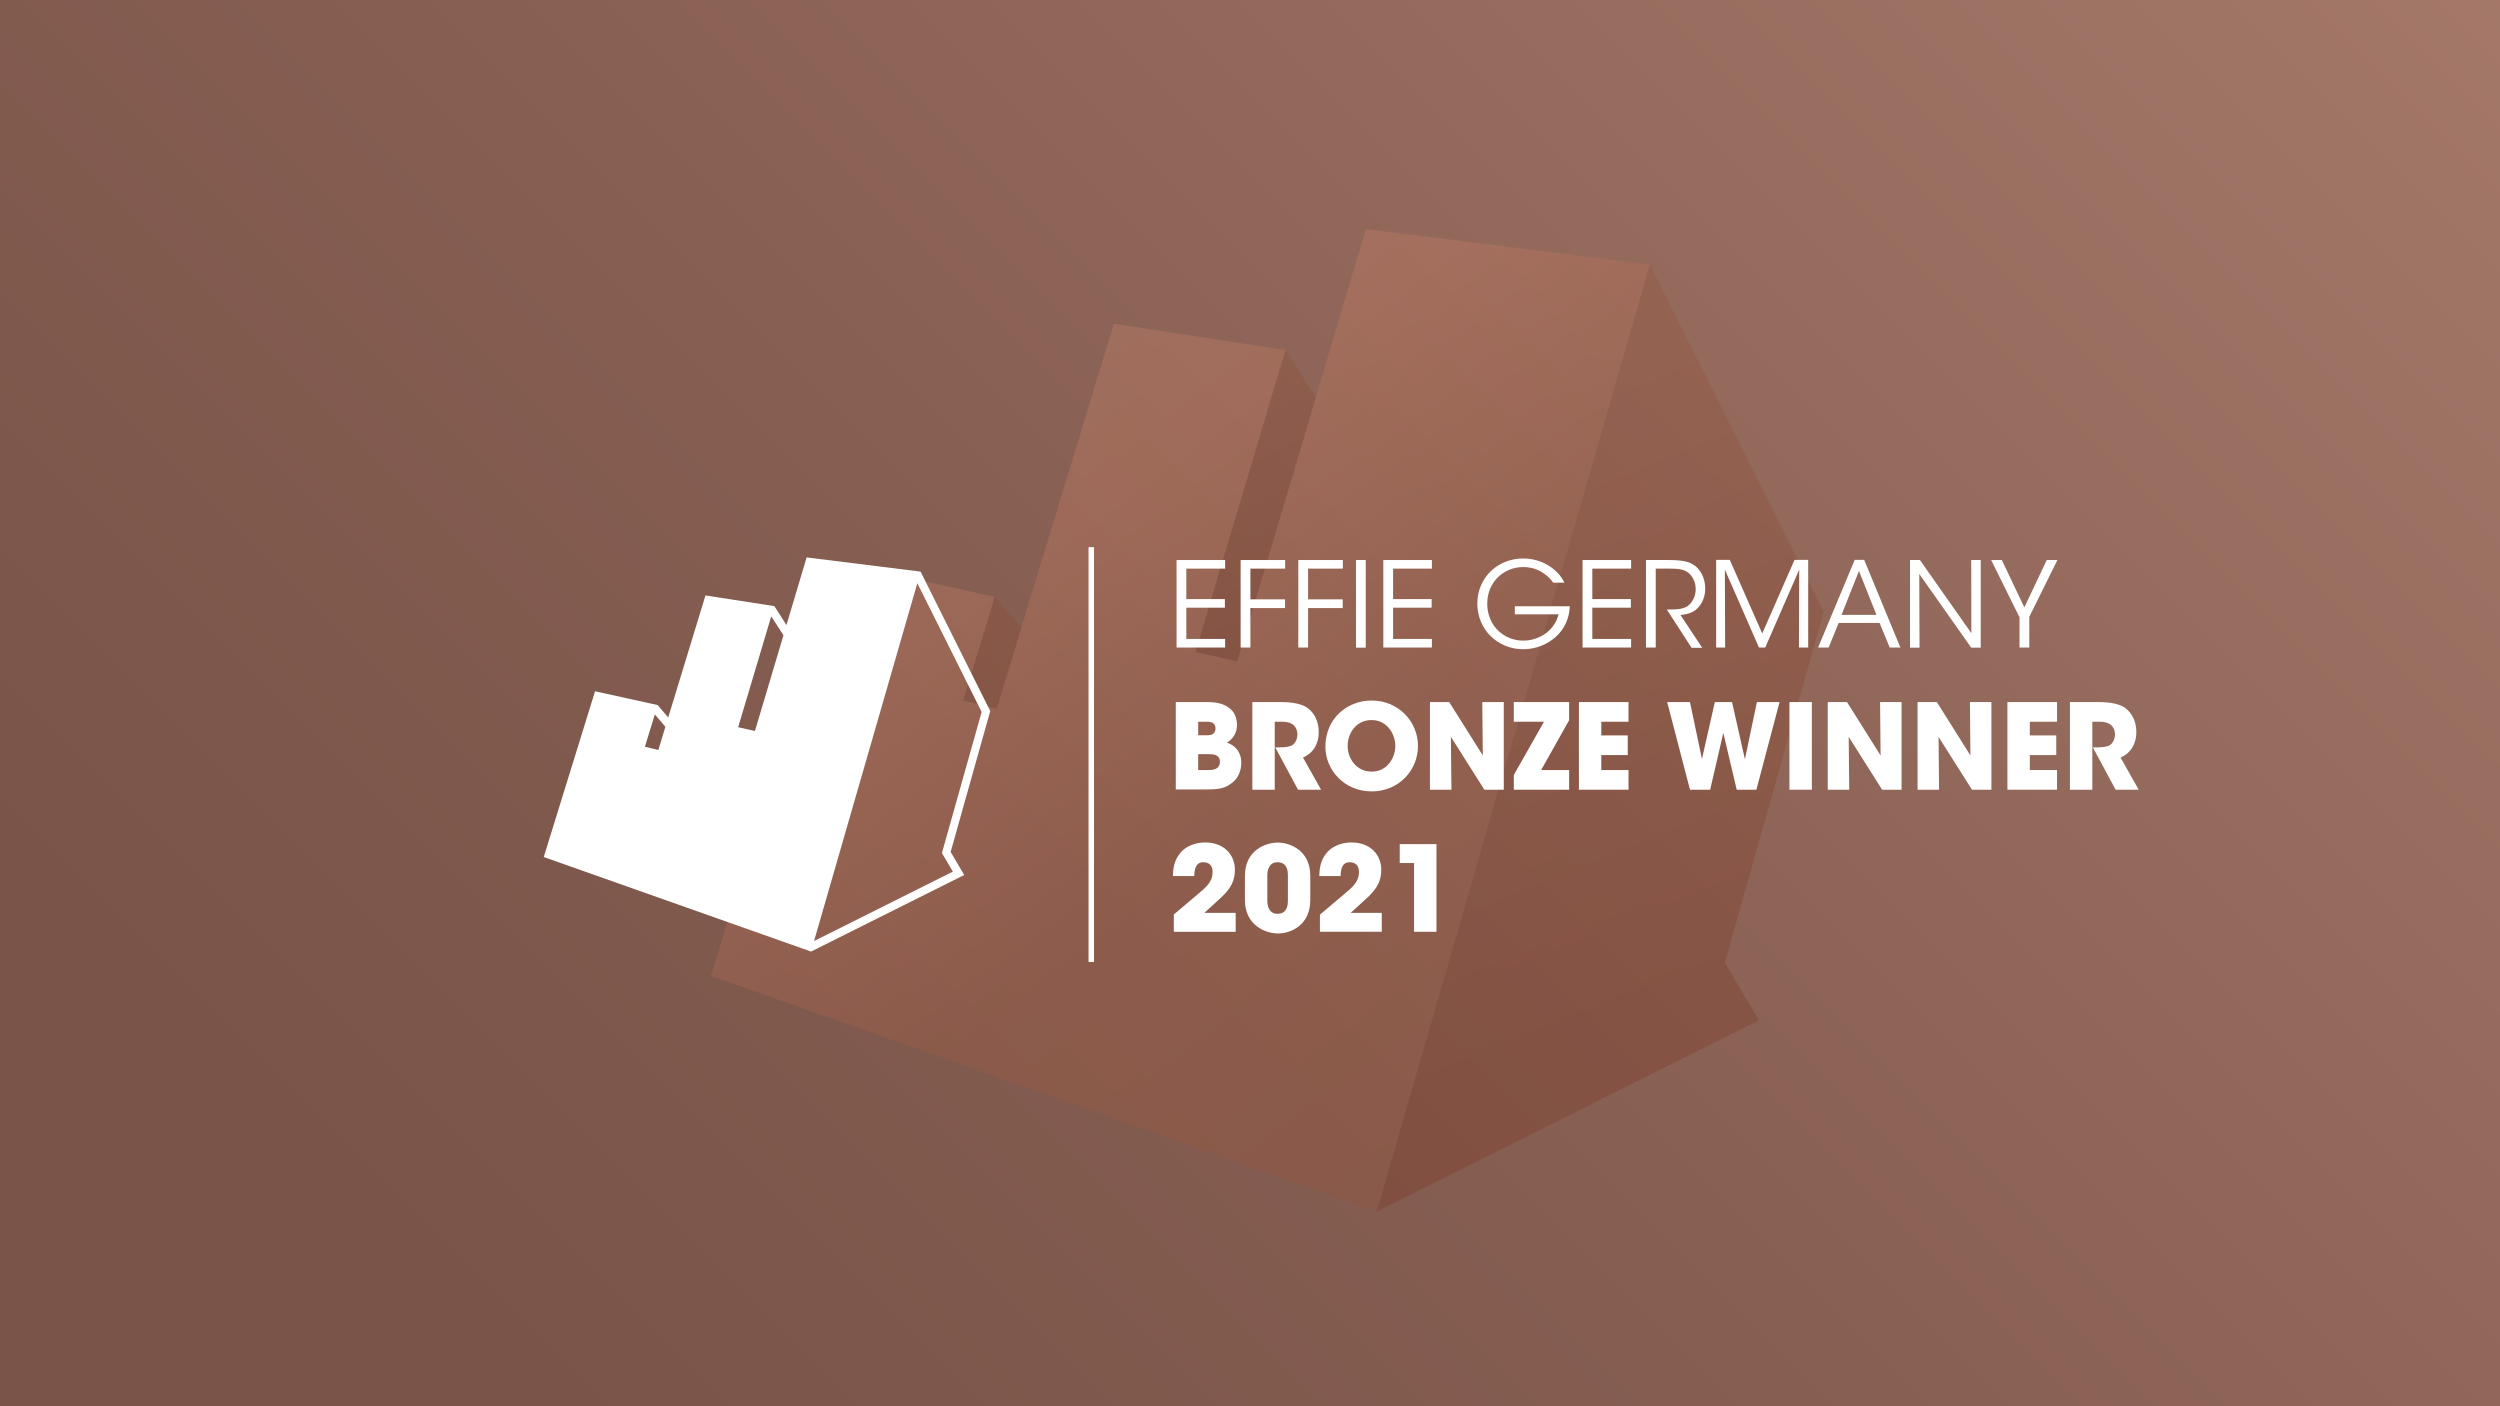 <?xml version="1.0" encoding="utf-8"?>
<!-- Generator: Adobe Illustrator 24.3.0, SVG Export Plug-In . SVG Version: 6.00 Build 0)  -->
<svg version="1.1" xmlns="http://www.w3.org/2000/svg" xmlns:xlink="http://www.w3.org/1999/xlink" x="0px" y="0px"
	 viewBox="0 0 1920 1080" style="enable-background:new 0 0 1920 1080;" xml:space="preserve">
<rect x="0" y="0" width="1920" height="1080" fill="#333333" stroke="none"/>
<style type="text/css">
	.st0{display:none;}
	.st1{clip-path:url(#SVGID_2_);}
	.st2{clip-path:url(#SVGID_4_);fill:url(#SVGID_5_);}
	.st3{opacity:0.28;}
	.st4{fill:url(#SVGID_6_);}
	.st5{fill:url(#SVGID_7_);}
	.st6{fill:url(#SVGID_8_);}
	.st7{fill:url(#SVGID_9_);}
	.st8{fill:#FFFFFF;}
</style>
<g id="Capa_1" class="st0">
</g>
<g id="Ebene_2">
	<g id="Vektor-Smartobjekt_1_">
		<g>
			<defs>
				<rect id="SVGID_1_" y="0" width="1920" height="1080"/>
			</defs>
			<clipPath id="SVGID_2_">
				<use xlink:href="#SVGID_1_"  style="overflow:visible;"/>
			</clipPath>
			<g class="st1">
				<defs>
					<rect id="SVGID_3_" y="0" width="1920" height="1080"/>
				</defs>
				<clipPath id="SVGID_4_">
					<use xlink:href="#SVGID_3_"  style="overflow:visible;"/>
				</clipPath>
				
					<linearGradient id="SVGID_5_" gradientUnits="userSpaceOnUse" x1="-121.551" y1="520.392" x2="-113.052" y2="520.392" gradientTransform="matrix(196.949 -196.949 -196.949 -196.949 126553.133 79928.414)">
					<stop  offset="0" style="stop-color:#7A5449"/>
					<stop  offset="0.176" style="stop-color:#7A5449"/>
					<stop  offset="0.44" style="stop-color:#855D51"/>
					<stop  offset="0.897" style="stop-color:#A17566"/>
					<stop  offset="1" style="stop-color:#A87B6B"/>
				</linearGradient>
				<polygon class="st2" points="-713.9,540 960,-726.2 2633.9,540 960,1806.2 				"/>
			</g>
		</g>
	</g>
	<g class="st3">
		<linearGradient id="SVGID_6_" gradientUnits="userSpaceOnUse" x1="293.353" y1="-346.393" x2="1250.998" y2="938.253">
			<stop  offset="2.000000e-02" style="stop-color:#A34725"/>
			<stop  offset="0.274" style="stop-color:#D7B8A5"/>
			<stop  offset="0.577" style="stop-color:#D38063"/>
			<stop  offset="0.741" style="stop-color:#A45B40"/>
			<stop  offset="0.949" style="stop-color:#955035"/>
		</linearGradient>
		<polygon class="st4" points="1049,175.9 950.2,507.9 918.2,500.7 987.3,268.9 855.5,248.6 765.4,544.2 739.8,537.9 764.1,458.4 
			644.2,432.1 546,749.4 1057.4,930.4 1267.2,203.1 		"/>
		<linearGradient id="SVGID_7_" gradientUnits="userSpaceOnUse" x1="805.741" y1="99.061" x2="1081.356" y2="626.934">
			<stop  offset="2.000000e-02" style="stop-color:#9B4422"/>
			<stop  offset="0.344" style="stop-color:#955035"/>
			<stop  offset="0.75" style="stop-color:#762E18"/>
			<stop  offset="0.841" style="stop-color:#79311B"/>
			<stop  offset="0.919" style="stop-color:#833C24"/>
			<stop  offset="0.991" style="stop-color:#934D33"/>
			<stop  offset="1" style="stop-color:#955035"/>
		</linearGradient>
		<polygon class="st5" points="987.3,268.9 1010.6,305.2 950.2,507.9 918.2,500.7 		"/>
		<linearGradient id="SVGID_8_" gradientUnits="userSpaceOnUse" x1="920.482" y1="-66.466" x2="1382.954" y2="1082.708">
			<stop  offset="2.000000e-02" style="stop-color:#9B4422"/>
			<stop  offset="0.344" style="stop-color:#955035"/>
			<stop  offset="0.75" style="stop-color:#762E18"/>
			<stop  offset="0.841" style="stop-color:#79311B"/>
			<stop  offset="0.919" style="stop-color:#833C24"/>
			<stop  offset="0.991" style="stop-color:#934D33"/>
			<stop  offset="1" style="stop-color:#955035"/>
		</linearGradient>
		<polygon class="st6" points="1057.4,930.4 1350.8,783.6 1324.7,739.4 1400.6,470 1267.2,203.1 		"/>
		<linearGradient id="SVGID_9_" gradientUnits="userSpaceOnUse" x1="77.413" y1="48.451" x2="1491.14" y2="990.937">
			<stop  offset="2.000000e-02" style="stop-color:#9B4422"/>
			<stop  offset="0.344" style="stop-color:#955035"/>
			<stop  offset="0.75" style="stop-color:#762E18"/>
			<stop  offset="0.841" style="stop-color:#79311B"/>
			<stop  offset="0.919" style="stop-color:#833C24"/>
			<stop  offset="0.991" style="stop-color:#934D33"/>
			<stop  offset="1" style="stop-color:#955035"/>
		</linearGradient>
		<polygon class="st7" points="764.1,458.4 739.8,537.9 765.4,544.2 784.3,482.2 		"/>
	</g>
	<g>
		<path class="st8" d="M760.5,546.1L707,439l0,0l0,0l-87.5-10.9L604,480l-9.3-14.5l0,0l0,0l-52.9-8.2L513.2,551l-8.1-9.5l0,0l0,0
			L457,530.9l-39.4,127.3l0,0v0l205.3,72.6L740.5,672l-10.4-17.7L760.5,546.1z M598.8,483.4l2.9,4.5l-21.9,73.5l-12.9-2.9l25.4-85.1
			L598.8,483.4z M508.4,555.1l2.6,3.1l-5.4,17.8l-10.3-2.5l7.6-24.8L508.4,555.1z M731.8,669.4l-106.6,53.3l79.3-274.8l49.4,98.9
			l-29.8,105.8l-0.7,2.6l1.4,2.3L731.8,669.4z"/>
		<rect x="836" y="420.2" class="st8" width="4.2" height="318.6"/>
		<g>
			<path class="st8" d="M903.6,430.1h37.3v6.6h-29.8v23.4h29.6v6.6h-29.6v24h29.8v6.6h-37.3V430.1z"/>
			<path class="st8" d="M952.8,430.1H987v6.6h-26.7v23.6h26.6v6.7h-26.6v30.3h-7.5V430.1z"/>
			<path class="st8" d="M997.1,430.1h34.2v6.6h-26.7v23.6h26.6v6.7h-26.6v30.3h-7.5V430.1z"/>
			<path class="st8" d="M1041.4,430.1h7.5v67.3h-7.5V430.1z"/>
			<path class="st8" d="M1062.4,430.1h37.3v6.6h-29.8v23.4h29.6v6.6h-29.6v24h29.8v6.6h-37.3V430.1z"/>
			<path class="st8" d="M1192.9,447.5c-2.1-2.9-4.6-5.4-7.5-7.3c-4.4-3-9.6-4.7-15.6-4.7c-14.7,0-27.6,11.3-27.6,28.1
				c0,17.1,12.9,28.4,27.6,28.4c7.1,0,13.4-2.5,18-6.1c4.7-3.7,8-8.8,9.1-14.1h-33.5v-6.2h42.2c-0.1,3.9-1,8.8-3,13
				c-5.8,12.6-19.3,20-32.8,20c-19.6,0-35.2-15.1-35.2-35c0-20.2,15.8-34.7,35.3-34.7c13.6,0,26.3,7.6,31.6,18.6H1192.9z"/>
			<path class="st8" d="M1215.4,430.1h37.3v6.6h-29.8v23.4h29.6v6.6h-29.6v24h29.8v6.6h-37.3V430.1z"/>
			<path class="st8" d="M1263.9,430.1h17.6c10.5,0,15.5,1.3,18.9,3.5c5.5,3.3,9.2,10.5,9.2,18.1c0.1,4.5-1.2,9.4-4,13.2
				c-4,5.5-8.8,6.7-15,7.4l16.7,25.2h-8.2l-19-29.4h2.2c4.7,0,11.3-0.1,14.9-3.5c3.5-3.5,5.1-7.5,5.1-12.4c0-5-2.5-10.3-6.6-13
				c-3.4-2.2-7.5-2.5-13.6-2.5h-10.5v60.6h-7.5V430.1z"/>
			<path class="st8" d="M1318,497.3v-67.3h10.5l24.9,56.5l24.8-56.5h10.5v67.3h-7.1l0.2-59.8l-26.1,59.8h-4.8l-26.2-59.8l0.2,59.8
				H1318z"/>
			<path class="st8" d="M1404.4,497.3h-8.1l28.1-67.3h7.3l27.8,67.3h-8.2l-7.8-18.9h-31.4L1404.4,497.3z M1427.7,438.5l-13.4,33.7
				h26.8L1427.7,438.5z"/>
			<path class="st8" d="M1514,486.3l-0.1-56.2h7.3v67.3h-7.3l-39.9-56.6l0.2,56.6h-7.3v-67.3h7.6L1514,486.3z"/>
			<path class="st8" d="M1550.8,473.7l-21.6-43.6h8.2l17.3,36.4l17.2-36.4h8.2l-21.6,43.6v23.6h-7.5V473.7z"/>
			<path class="st8" d="M903,539.2h24.7c6.9,0,12.5,1.5,16.3,4.5c3.9,2.9,6,7.4,6,13.1c0,5.2-2.4,10.5-7.8,13.5
				c10.8,3.8,11.1,12.8,11.1,15.6c0,5.4-2.1,11.3-6.2,14.6c-6.2,5.2-10.6,5.8-22,5.8H903V539.2z M920.2,564.7h6.1c1.2,0,3,0,4.5-0.6
				c1.5-0.7,2.7-2.1,2.7-4.7c0-2.5-1.2-3.8-2.6-4.5c-1.5-0.6-3.3-0.6-4.6-0.6h-6.1V564.7z M920.2,591.4h8.1c1.1,0,3.3,0,5.1-0.8
				c1.9-0.8,3.5-2.5,3.5-5.6c0-2.9-1.5-4.4-3.3-5.1c-1.7-0.7-3.9-0.7-5.3-0.7h-8.1V591.4z"/>
			<path class="st8" d="M961.8,539.2h22c10.5,0,17.1,1.9,20.8,4.8c5.6,4.4,8.2,11,8.2,18.4c0,5.2-1.5,9.2-3.4,12.2
				c-2.3,3.5-5.5,5.8-8.7,7.2l13.9,24.7h-17.7L979.4,574h2.8c4.4,0,8.1-0.4,10.4-1.8c2.1-1.4,3.8-4.5,3.8-8.3c0-3.5-1.7-6.4-4-7.8
				c-1.9-1.2-4.6-1.8-7-1.8H979v52.2h-17.2V539.2z"/>
			<path class="st8" d="M1017.9,573.6c0-22,16.9-35.6,35.5-35.6c20.7,0,35.6,16.2,35.6,34.9c0,18.7-14.7,34.9-35.6,34.9
				C1032,607.8,1017.9,590.9,1017.9,573.6L1017.9,573.6z M1035,572.7c0,10.3,7,19.9,18.5,19.9c12.2,0,18.1-11.1,18.1-19.7
				c0-8.7-5.9-19.9-18.3-19.9C1041.5,553,1035,563.2,1035,572.7L1035,572.7z"/>
			<path class="st8" d="M1138.8,580.2l-0.4-41h16.5v67.3H1140l-25.7-40.6l0.4,40.6h-16.5v-67.3h14.8L1138.8,580.2z"/>
			<path class="st8" d="M1183.6,591.4h21.5v15.1h-42.5v-11.3l23.2-40.9h-23.2v-15.1h42.5v13.9L1183.6,591.4z"/>
			<path class="st8" d="M1212.6,539.2h38.1v15.1h-20.9v10.5h20.3v15.1h-20.3v11.5h20.9v15.1h-38.1V539.2z"/>
			<path class="st8" d="M1280.4,539.2h17.5l9.2,43.7l9.9-43.7h13.2l9.9,43.9l9.2-43.9h17.4l-17.8,67.3h-15.1l-10.3-43.6l-10.1,43.6
				h-15.5L1280.4,539.2z"/>
			<path class="st8" d="M1374.3,539.2h17.2v67.3h-17.2V539.2z"/>
			<path class="st8" d="M1444.3,580.2l-0.4-41h16.5v67.3h-14.9l-25.7-40.6l0.4,40.6h-16.5v-67.3h14.8L1444.3,580.2z"/>
			<path class="st8" d="M1513.3,580.2l-0.4-41h16.5v67.3h-14.9l-25.7-40.6l0.4,40.6h-16.5v-67.3h14.8L1513.3,580.2z"/>
			<path class="st8" d="M1541.7,539.2h38.1v15.1h-20.9v10.5h20.3v15.1h-20.3v11.5h20.9v15.1h-38.1V539.2z"/>
			<path class="st8" d="M1589.7,539.2h22c10.5,0,17.1,1.9,20.8,4.8c5.6,4.4,8.2,11,8.2,18.4c0,5.2-1.5,9.2-3.4,12.2
				c-2.3,3.5-5.5,5.8-8.7,7.2l13.9,24.7h-17.7l-17.5-32.5h2.8c4.4,0,8.1-0.4,10.4-1.8c2.1-1.4,3.8-4.5,3.8-8.3c0-3.5-1.7-6.4-4-7.8
				c-1.9-1.2-4.6-1.8-7-1.8h-6.4v52.2h-17.2V539.2z"/>
			<path class="st8" d="M901.5,702.3c6.1-5.1,12.1-10.2,18.1-15.3c7.1-5.9,11.7-10,11.7-17.3c0-5.4-3.1-7.5-7.2-7.5
				c-5.9,0-6.8,5.7-6.9,10.6h-16.4c0.2-4.4,0.4-9.9,4-15.5c5.7-8.9,15.8-10.3,20.7-10.3c15,0,22.9,10,22.9,20.8
				c0,8.2-2.5,14.1-11.1,22c-4.1,3.7-8.2,7.5-12.4,11.3H949v14.5h-47.5V702.3z"/>
			<path class="st8" d="M956.1,672.6c0-19.5,15.7-25.5,25.4-25.5c8.6,0,24.8,5.6,24.8,25.5v18.7c0,18.7-14.3,25.6-24.8,25.6
				c-9.9,0-25.4-6.5-25.4-25.6V672.6z M973.3,691.8c0,4,1.3,10,7.9,10c7.9,0,7.9-8,7.9-10v-19.6c0-2.1,0-10-7.9-10
				c-6.8,0-7.9,6.4-7.9,10V691.8z"/>
			<path class="st8" d="M1013.9,702.3c6.1-5.1,12.1-10.2,18.1-15.3c7.1-5.9,11.7-10,11.7-17.3c0-5.4-3.1-7.5-7.2-7.5
				c-5.9,0-6.8,5.7-6.9,10.6h-16.4c0.2-4.4,0.4-9.9,4-15.5c5.7-8.9,15.8-10.3,20.7-10.3c15,0,22.9,10,22.9,20.8
				c0,8.2-2.5,14.1-11.1,22c-4.1,3.7-8.2,7.5-12.4,11.3h23.9v14.5h-47.5V702.3z"/>
			<path class="st8" d="M1086,662.8h-11v-14.5h28.2v67.3H1086V662.8z"/>
		</g>
	</g>
</g>
</svg>
